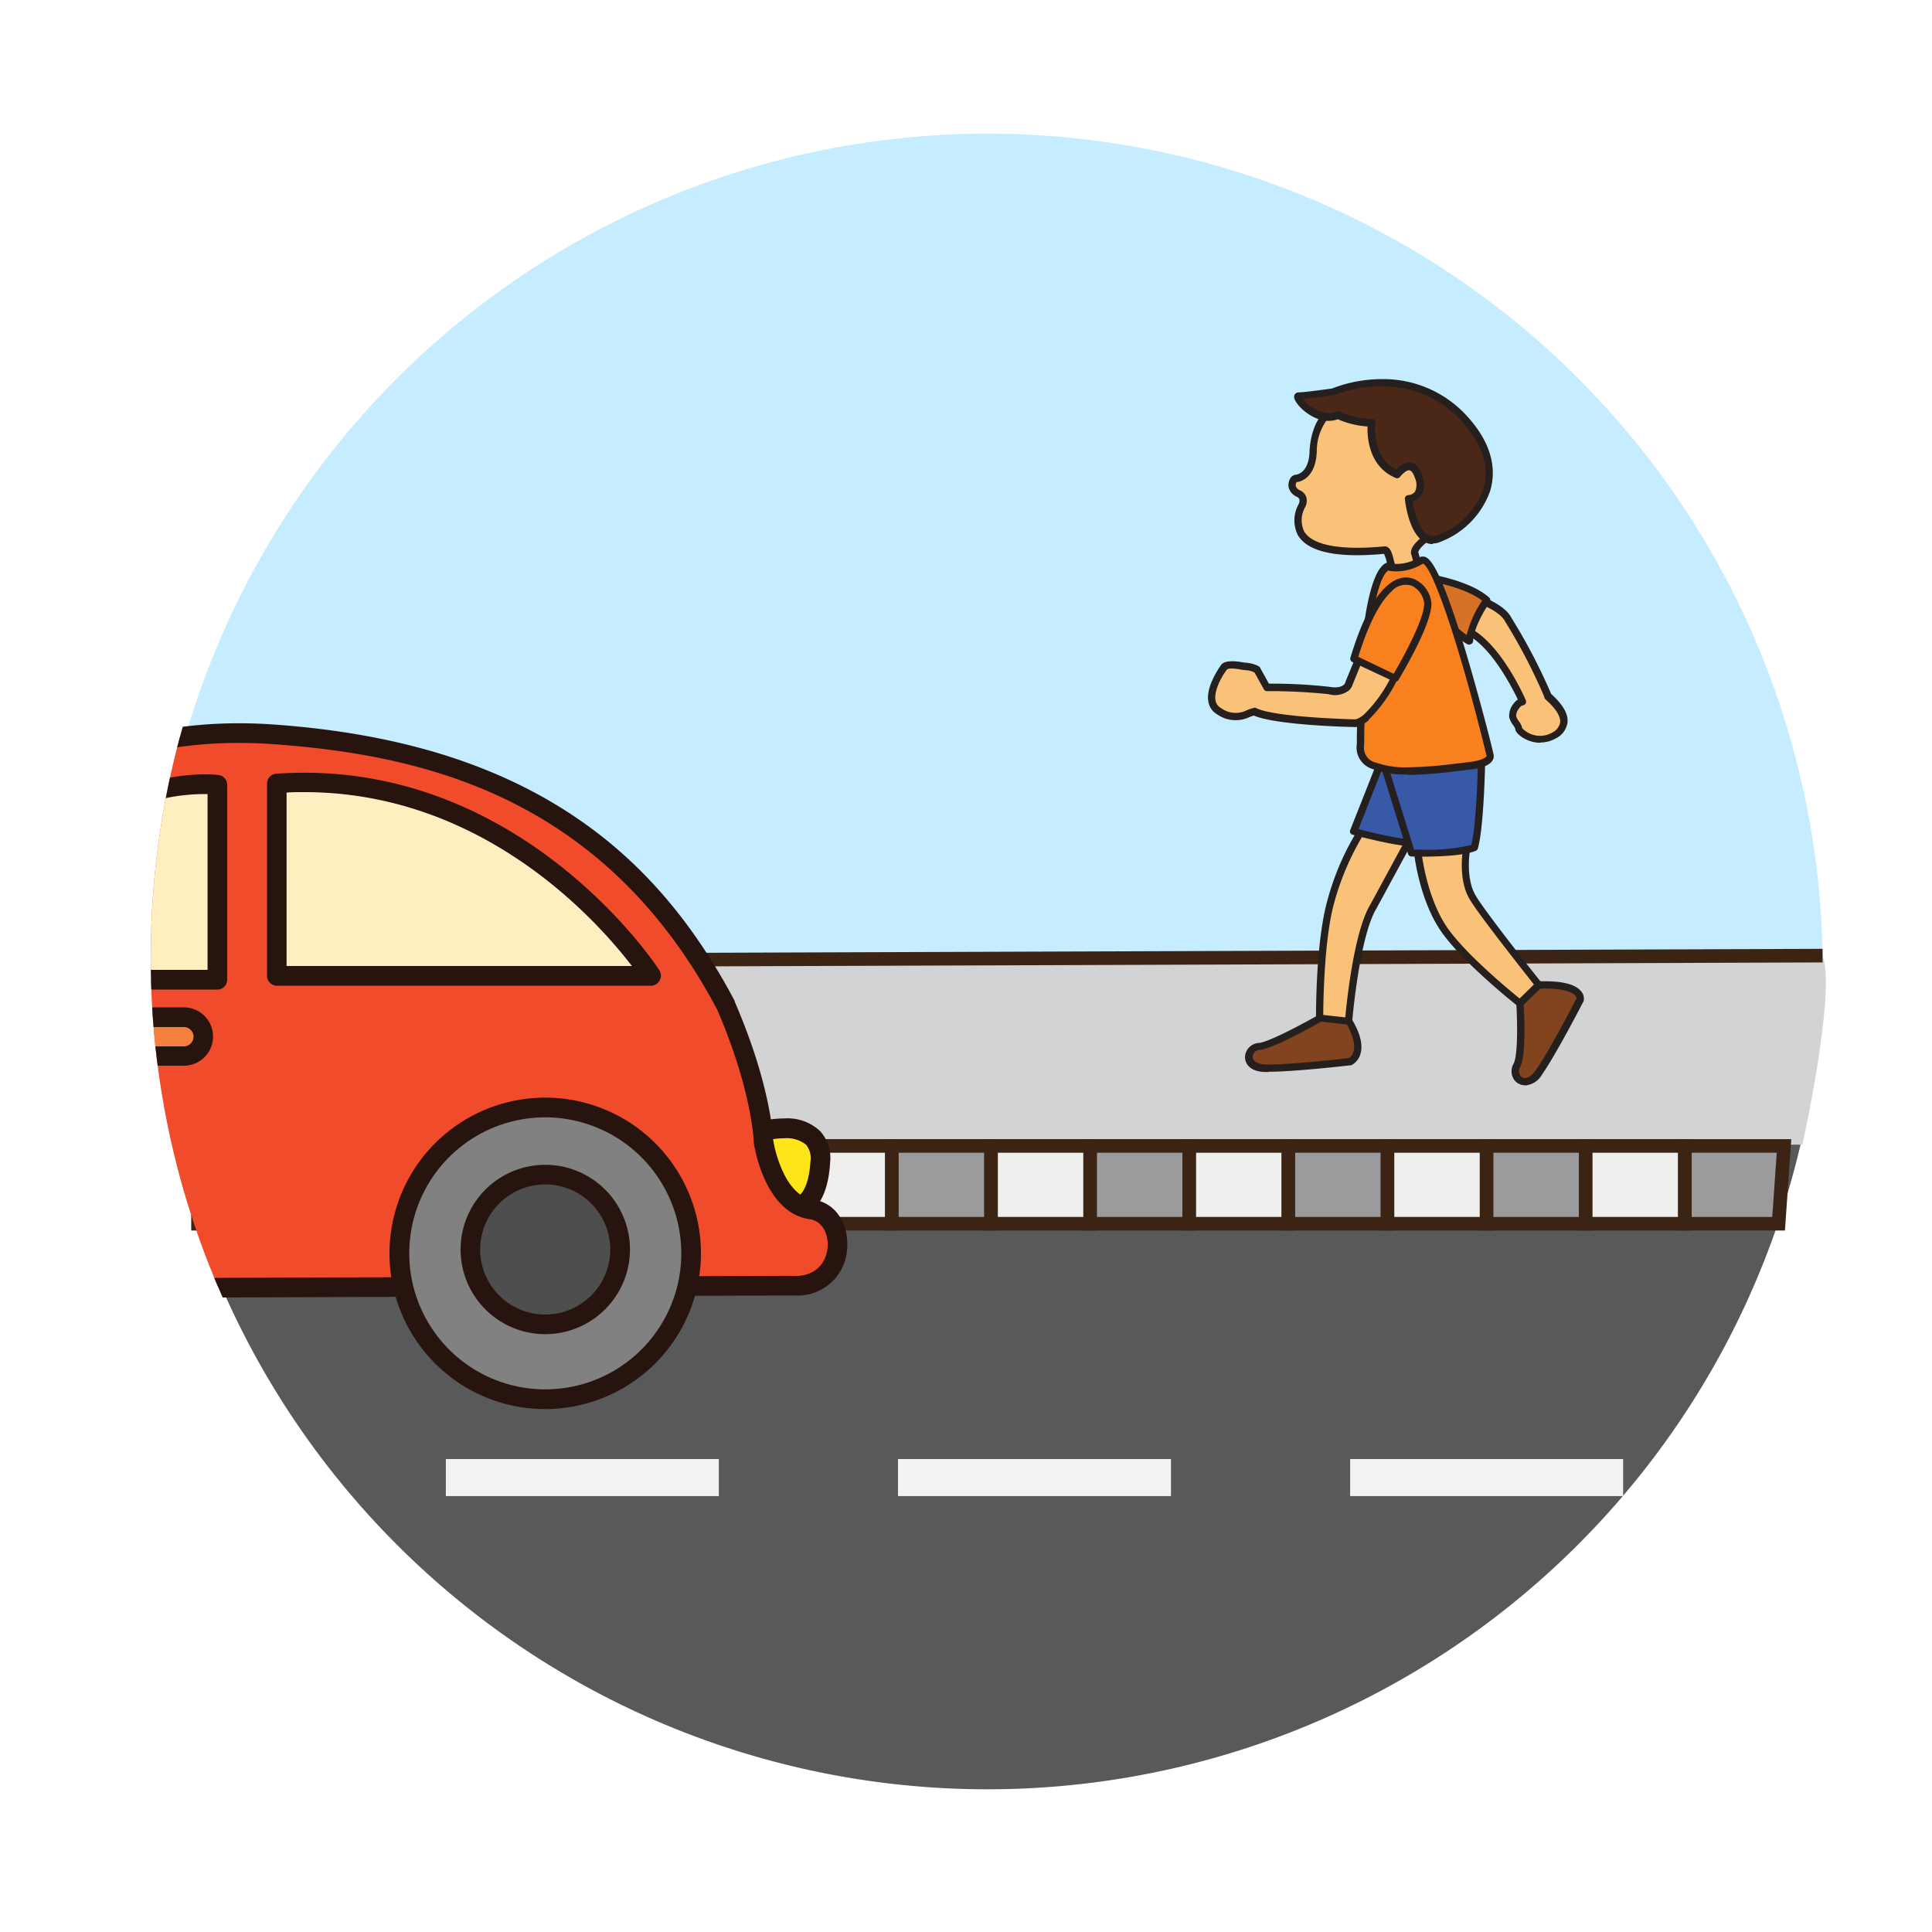 <svg id="watch_out_for_cards" data-name="watch out for cards" xmlns="http://www.w3.org/2000/svg" xmlns:xlink="http://www.w3.org/1999/xlink" viewBox="0 0 300 300"><defs><style>.cls-1,.cls-5{fill:none;}.cls-2{fill:#58595b;}.cls-3{fill:#d1d3d4;}.cls-4{fill:#c5ecff;}.cls-5,.cls-6,.cls-7{stroke:#3c2415;stroke-miterlimit:10;stroke-width:2.11px;}.cls-6{fill:#efefed;}.cls-7{fill:#9b9b9d;}.cls-8{fill:#f1f2f2;}.cls-9{clip-path:url(#clip-path);}.cls-10{fill:#fde51a;}.cls-11{fill:#27140e;}.cls-12{fill:#f04b2a;}.cls-13{fill:#4e4e4e;}.cls-14{fill:#ffeec0;}.cls-15{fill:#f5803e;}.cls-16{fill:#818181;}.cls-17{fill:#fac279;}.cls-18{fill:#251f1e;}.cls-19{fill:#4b2718;}.cls-20{fill:#3858a8;}.cls-21{fill:#d67226;}.cls-22{fill:#f8801e;}.cls-23{fill:#81441e;}</style><clipPath id="clip-path"><path class="cls-1" d="M279.84,176.3c.18-.8.34-1.6.5-2.4,1.35-6.76,4.05-21.64,2.42-26h0a129.67,129.67,0,0,0-259.34.91s0,.75,0,2a129.68,129.68,0,0,0,256.19,26.43h0S279.71,176.93,279.84,176.3Z"/></clipPath></defs><title>watch out for cars</title><path class="cls-2" d="M283,149.3a129.68,129.68,0,0,1-259.35,0"/><path class="cls-3" d="M23.67,149.3s-.07,28.64,7.08,28.64l249.13-.2s5.26-23.7,3.13-29.35C274.83,149.62,23.67,149.3,23.67,149.3Z"/><path class="cls-4" d="M23.67,149.3a129.68,129.68,0,0,1,259.35,0"/><line class="cls-5" x1="23.67" y1="149.3" x2="283.01" y2="148.39"/><rect class="cls-6" x="30.75" y="177.94" width="15.39" height="12.08"/><rect class="cls-7" x="46.14" y="177.94" width="15.39" height="12.08"/><rect class="cls-6" x="61.53" y="177.94" width="15.39" height="12.08"/><rect class="cls-7" x="76.92" y="177.94" width="15.39" height="12.08"/><rect class="cls-6" x="92.31" y="177.94" width="15.39" height="12.08"/><rect class="cls-7" x="107.71" y="177.94" width="15.39" height="12.08"/><rect class="cls-6" x="123.1" y="177.94" width="15.39" height="12.08"/><rect class="cls-7" x="138.49" y="177.94" width="15.4" height="12.08"/><rect class="cls-6" x="153.89" y="177.94" width="15.39" height="12.08"/><rect class="cls-7" x="169.28" y="177.94" width="15.39" height="12.08"/><rect class="cls-6" x="184.67" y="177.94" width="15.39" height="12.08"/><rect class="cls-7" x="200.06" y="177.94" width="15.4" height="12.08"/><rect class="cls-6" x="215.45" y="177.94" width="15.39" height="12.08"/><rect class="cls-7" x="230.84" y="177.94" width="15.39" height="12.08"/><rect class="cls-6" x="246.23" y="177.94" width="15.4" height="12.08"/><polygon class="cls-7" points="276.18 190.02 261.63 190.02 261.63 177.94 277.02 177.94 276.18 190.02"/><path class="cls-1" d="M283,149.3A129.68,129.68,0,1,0,153.35,279"/><rect class="cls-8" x="69.23" y="226.56" width="42.39" height="5.75"/><rect class="cls-8" x="139.44" y="226.56" width="42.39" height="5.75"/><rect class="cls-8" x="209.65" y="226.56" width="42.39" height="5.75"/><g class="cls-9"><g id="Layer_1_copy_16" data-name="Layer 1 copy 16"><path class="cls-10" d="M118.54,175.58s9.22-2.4,8.82,4.81-3.81,7-3.81,7l-8.22-5.21Z"/><path class="cls-11" d="M123.58,188.93h-.12a1.57,1.57,0,0,1-.73-.23l-8.22-5.22a1.52,1.52,0,0,1-.55-1.95l3.21-6.61a1.47,1.47,0,0,1,1-.81,15.56,15.56,0,0,1,3.61-.44,7.4,7.4,0,0,1,5.6,2,6.25,6.25,0,0,1,1.52,4.83C128.44,188.52,124.38,188.93,123.58,188.93Zm-6.28-7.29,6.55,4.15c.66-.33,1.77-1.67,2-5.48a3.32,3.32,0,0,0-.68-2.56,4.83,4.83,0,0,0-3.39-1,13.06,13.06,0,0,0-2.17.2Z"/><path class="cls-12" d="M-47,200.23l-9.62-.2s-10.42-2.2-5.81-10a8.24,8.24,0,0,1,4.21-2.4s-5.61-24.45,22.05-33.68c20.44-3,25.65-13.22,25.65-13.22S2.09,111,42.78,114.05s58.92,21.24,70,42.09c5.61,13,5.81,21,5.81,21s1.4,9.83,7.42,10.63,5.81,12.63-3.41,11.82Z"/><path class="cls-11" d="M-47,201.76h0l-9.62-.2a1.33,1.33,0,0,1-.28,0c-.24-.05-5.91-1.3-7.68-5.31-.92-2.09-.63-4.44.86-7l.12-.17A8.39,8.39,0,0,1-60,186.56c-1.51-9.37,1.54-26.81,23.32-34.07a1.31,1.31,0,0,1,.27-.06c18.72-2.76,24.15-11.79,24.5-12.39a44.91,44.91,0,0,1,10.59-13.9c6.93-6.31,19.23-13.83,38.4-13.83,1.9,0,3.85.07,5.81.22,19.22,1.42,34.54,6.2,46.85,14.62,9.89,6.76,17.85,16,24.34,28.27a.37.37,0,0,0,0,.11C119.52,168.06,120,176,120.06,177c.38,2.47,2.16,8.73,6.1,9.25s5.61,4.18,5.39,7.54a7.69,7.69,0,0,1-8.13,7.37h0c-.3,0-.61,0-.93,0l-169.5.6Zm-9.43-3.25,9.44.2,169.54-.6a.65.65,0,0,1,.14,0c4,.35,5.67-2.15,5.83-4.49.13-1.94-.78-4-2.76-4.3-7.08-.95-8.66-11.47-8.72-11.92a1.1,1.1,0,0,1,0-.18c0-.08-.28-7.91-5.66-20.42-17.66-33.35-46-39.55-68.69-41.23-1.88-.14-3.76-.21-5.58-.21-14.55,0-26.75,4.36-36.24,12.94a42.46,42.46,0,0,0-10,13,.36.36,0,0,1,0,.09c-.23.44-5.79,10.91-26.66,14-10.89,3.67-17.71,10.13-20.28,19.22a28.05,28.05,0,0,0-.63,12.63,1.53,1.53,0,0,1-.2,1.16,1.56,1.56,0,0,1-1,.67,6.77,6.77,0,0,0-3.27,1.78c-.94,1.63-1.15,3-.65,4.11C-60.82,197.31-57.16,198.33-56.44,198.51Z"/><path class="cls-13" d="M83.43,175.9A19.08,19.08,0,1,1,64.36,195,19.07,19.07,0,0,1,83.43,175.9Z"/><path class="cls-11" d="M83.43,215.58A20.6,20.6,0,1,1,104,195,20.64,20.64,0,0,1,83.43,215.58Zm0-38.15A17.55,17.55,0,1,0,101,195,17.56,17.56,0,0,0,83.43,177.43Z"/><path class="cls-14" d="M-6.93,152.13H33.76V121.87S9.5,118.46-6.93,152.13Z"/><path class="cls-11" d="M33.76,153.66H-6.93a1.52,1.52,0,0,1-1.29-.72,1.53,1.53,0,0,1-.08-1.48c6-12.29,13.69-21.15,22.87-26.34,10.5-5.94,19.11-4.81,19.4-4.77a1.53,1.53,0,0,1,1.31,1.52v30.26A1.53,1.53,0,0,1,33.76,153.66Zm-38.2-3.06H32.23V123.3h-.38C12.4,123.3.15,142-4.44,150.6Z"/><path class="cls-14" d="M43,121.67v29.86H101.1S80.46,119.06,43,121.67Z"/><path class="cls-11" d="M101.1,153.06H43a1.53,1.53,0,0,1-1.53-1.53V121.67a1.53,1.53,0,0,1,1.42-1.53c1.46-.1,2.93-.15,4.37-.15,35.2,0,55,30.41,55.15,30.72a1.51,1.51,0,0,1,0,1.55A1.53,1.53,0,0,1,101.1,153.06ZM44.5,150H98.12c-5.32-6.95-23.06-27-50.88-27-.9,0-1.82,0-2.74.07V150Z"/><path class="cls-15" d="M31.55,161a3,3,0,0,1-3,3H23.93a3,3,0,0,1-3-3h0a3,3,0,0,1,3-3h4.62a3,3,0,0,1,3,3Z"/><path class="cls-11" d="M28.55,165.48H23.93a4.53,4.53,0,1,1,0-9.06h4.62a4.53,4.53,0,0,1,0,9.06Zm-4.62-6a1.48,1.48,0,1,0,0,3h4.62a1.48,1.48,0,0,0,0-3Z"/><path class="cls-16" d="M-20.16,172a22.66,22.66,0,0,0-22.65,22.65,22.65,22.65,0,0,0,22.65,22.65A22.65,22.65,0,0,0,2.49,194.62,22.66,22.66,0,0,0-20.16,172Zm0,33.68A11.63,11.63,0,0,1-31.78,194,11.62,11.62,0,0,1-20.16,182.4,11.63,11.63,0,0,1-8.53,194,11.63,11.63,0,0,1-20.16,205.65Z"/><path class="cls-11" d="M-20.16,218.8a24.2,24.2,0,0,1-24.17-24.18,24.19,24.19,0,0,1,24.17-24.17A24.2,24.2,0,0,1,4,194.62,24.21,24.21,0,0,1-20.16,218.8Zm0-45.3a21.14,21.14,0,0,0-21.12,21.12,21.14,21.14,0,0,0,21.12,21.12A21.14,21.14,0,0,0,1,194.62,21.14,21.14,0,0,0-20.16,173.5Zm0,33.67A13.17,13.17,0,0,1-33.31,194a13.17,13.17,0,0,1,13.15-13.15A13.17,13.17,0,0,1-7,194,13.17,13.17,0,0,1-20.16,207.17Zm0-23.25A10.12,10.12,0,0,0-30.26,194a10.11,10.11,0,0,0,10.1,10.1A10.11,10.11,0,0,0-10.06,194,10.12,10.12,0,0,0-20.16,183.92Z"/><path class="cls-16" d="M84.66,172a22.65,22.65,0,1,0,22.65,22.65A22.65,22.65,0,0,0,84.66,172Zm0,33.68A11.63,11.63,0,1,1,96.29,194,11.63,11.63,0,0,1,84.66,205.65Z"/><path class="cls-11" d="M84.66,218.8a24.18,24.18,0,1,1,24.18-24.18A24.21,24.21,0,0,1,84.66,218.8Zm0-45.3a21.12,21.12,0,1,0,21.13,21.12A21.15,21.15,0,0,0,84.66,173.5Zm0,33.67A13.15,13.15,0,1,1,97.82,194,13.17,13.17,0,0,1,84.66,207.17Zm0-23.25A10.1,10.1,0,1,0,94.76,194,10.11,10.11,0,0,0,84.66,183.92Z"/></g></g><path class="cls-17" d="M206.28,64s-2.16,1.74-2.37,6.06c-.16,3.37-1.82,4-2.54,4.18a.71.71,0,0,0-.46.21c-.27.41-.72,1.45.74,2.18a1.34,1.34,0,0,1,.52,1.85s-5,8.67,12.89,6.92c.87.18.88,4.2,2.23,4.32.11,0,0,.33.06.42.35.6,1.8,2.78,3.13-1,0-.07-.72-3.05-.72-3.05s-.72-.77,2-2.74c3.28-2.34,3.5-7.19,3.5-7.19l-2.88-10.79-10.69-3Z"/><path class="cls-18" d="M218.75,91.89c-.93,0-1.58-.91-1.89-1.45a.75.75,0,0,1-.08-.27c-.8-.41-1.13-1.66-1.42-2.79a7.2,7.2,0,0,0-.45-1.38c-7.36.69-11.87-.3-13.4-2.94a5.17,5.17,0,0,1,.16-4.81,1.16,1.16,0,0,0,.09-.73.66.66,0,0,0-.36-.36,2.25,2.25,0,0,1-1.27-1.37,2,2,0,0,1,.3-1.62,1.14,1.14,0,0,1,.83-.46c.59-.11,2-.68,2.09-3.66.22-4.51,2.48-6.39,2.57-6.47a.5.5,0,0,1,.19-.1l5.45-1.65a.54.54,0,0,1,.31,0l10.69,3a.55.55,0,0,1,.39.4L225.83,76a.88.88,0,0,1,0,.17c0,.21-.27,5.15-3.73,7.62-1.75,1.25-1.87,1.88-1.88,2a.56.56,0,0,1,.07.16c.78,3.15.77,3.17.7,3.38-.6,1.73-1.34,2.58-2.26,2.58m1.15-2.82c-.08-.39-.38-1.63-.66-2.78a1.1,1.1,0,0,1-.12-.64c.08-.8.85-1.7,2.35-2.77,2.78-2,3.2-6.06,3.25-6.68L222,65.81,211.73,63l-5.17,1.56a8.21,8.21,0,0,0-2.09,5.58c-.18,3.78-2.16,4.56-3,4.71l-.13,0a.94.94,0,0,0-.13.65,1.24,1.24,0,0,0,.69.66,1.76,1.76,0,0,1,.93,1,2.2,2.2,0,0,1-.17,1.6,4.12,4.12,0,0,0-.17,3.73c1.27,2.19,5.65,3,12.51,2.35a.49.49,0,0,1,.17,0c.73.14,1,1.06,1.28,2.23.17.66.54,2.05.9,2.08.14,0,.59.11.55.81.29.46.63.77.85.77s.7-.45,1.15-1.69"/><path class="cls-19" d="M217,73.78s2.16-3.09,3.29.31-1.54,3.39-1.54,3.39.72,7.29,4.42,6.37,13.26-8.53,4.62-18.4S207,60.93,207,60.93s-4.3.62-5.35.62c-.87,0,2.67,4.52,6.17,3,1.44,1,5.14,1.23,5.14,1.23s-.72,6.07,4,8"/><path class="cls-18" d="M222.5,84.49c-3.62,0-4.32-6.67-4.35-7a.62.62,0,0,1,.14-.43.6.6,0,0,1,.42-.18,1.45,1.45,0,0,0,1-.51,2.55,2.55,0,0,0,0-2.15c-.15-.45-.47-1.2-.92-1.2s-1.14.7-1.38,1a.55.55,0,0,1-.67.2c-4.22-1.75-4.45-6.37-4.39-8a13.4,13.4,0,0,1-4.6-1.12,4.27,4.27,0,0,1-1.46.25h0c-2.74,0-5.34-2.71-5.34-3.72a.68.68,0,0,1,.69-.7c.81,0,3.95-.43,5.19-.6a21.25,21.25,0,0,1,7.8-1.46,17.53,17.53,0,0,1,13.53,6.15c4.1,4.69,4,8.72,3.21,11.27a13.17,13.17,0,0,1-8.12,8,2.84,2.84,0,0,1-.76.1m-7.86-24.44a20.35,20.35,0,0,0-7.42,1.4l-.14,0c-.15,0-3.19.45-4.75.58a5.6,5.6,0,0,0,4,2.22h0a3,3,0,0,0,1.29-.28.6.6,0,0,1,.55.06c1.07.77,3.86,1.08,4.85,1.13a.57.57,0,0,1,.4.2.55.55,0,0,1,.12.43s-.58,5.32,3.29,7.25a3,3,0,0,1,2-1.15c.88,0,1.55.67,2,2a3.44,3.44,0,0,1-.14,3.17,2.31,2.31,0,0,1-1.32.87c.28,1.89,1.2,5.42,3.17,5.42a1.71,1.71,0,0,0,.49-.07A11.94,11.94,0,0,0,230.31,76c1-3.32,0-6.75-3-10.2a16.22,16.22,0,0,0-12.69-5.77"/><path class="cls-17" d="M220.18,132.47s.75,7.11,4.17,11.95S236,155.77,236,155.77l3.34-.17-.42-2.69s-9.46-11.86-10.43-13.91c-1.42-2.67-.83-6.53-.83-6.53l-1.61-4.65Z"/><path class="cls-18" d="M236,156.33a.55.55,0,0,1-.35-.12c-.34-.27-8.36-6.62-11.79-11.46s-4.24-11.92-4.27-12.22a.57.57,0,0,1,.21-.5l5.9-4.65a.59.59,0,0,1,.51-.1.56.56,0,0,1,.37.36l1.61,4.65a.5.5,0,0,1,0,.27s-.53,3.71.79,6.2c.74,1.58,7.1,9.72,10.36,13.8a.54.54,0,0,1,.11.27l.42,2.68a.61.61,0,0,1-.12.45.58.58,0,0,1-.41.2l-3.33.17h0m2.39-3.18c-1-1.31-9.46-11.91-10.4-13.89-1.34-2.54-1-6-.91-6.73l-1.3-3.78-5,4c.18,1.39,1.13,7.27,4,11.38,3.07,4.34,10.23,10.15,11.4,11.1l2.5-.13Z"/><path class="cls-17" d="M211.22,129.35a41.15,41.15,0,0,0-4.64,10.9c-1.75,6.51-1.67,17.85-1.67,17.85l3.16,3.17,1.35-2.67s1.08-13.18,3.83-17.76l5.42-10-2.61-4.6Z"/><path class="cls-18" d="M208.07,161.83a.55.55,0,0,1-.4-.16l-3.15-3.17a.56.56,0,0,1-.17-.39c0-.47-.06-11.5,1.69-18A41.22,41.22,0,0,1,210.76,129a.49.49,0,0,1,.16-.16l4.84-3.12a.57.57,0,0,1,.44-.07.59.59,0,0,1,.35.27l2.61,4.6a.57.57,0,0,1,0,.55l-5.43,10c-2.66,4.43-3.75,17.4-3.76,17.53a.83.83,0,0,1-.06.21l-1.35,2.67a.56.56,0,0,1-.41.3h-.09m.8-3.38c.11-1.38,1.22-13.43,3.89-17.88l5.27-9.72L215.87,127l-4.24,2.73a41.72,41.72,0,0,0-4.51,10.64c-1.57,5.85-1.64,15.84-1.65,17.47l2.45,2.46,1-1.88"/><path class="cls-20" d="M214.09,119.16l-3.92,9.91s6.67,1.84,9.67,1.84,1.92-11.43,1.92-11.43Z"/><path class="cls-18" d="M219.85,131.47c-3,0-9.56-1.78-9.83-1.86a.53.53,0,0,1-.35-.29.55.55,0,0,1,0-.45l3.92-9.91a.56.56,0,0,1,.55-.36l7.68.32a.55.55,0,0,1,.53.51c.09.94.82,9.24-1.17,11.43a1.74,1.74,0,0,1-1.3.61m-5.39-11.73-3.54,9c1.7.45,6.55,1.66,8.93,1.66a.64.64,0,0,0,.47-.24c1.32-1.45,1.14-7.37.93-10.09Z"/><path class="cls-17" d="M236.44,108.93s-3.53-8.11-8-10.69-1.05-4.62-1.05-4.62h3.51s2.66,1.17,3.33,2.63c1,1.17,6,10.68,6.18,11.84.07.2,4.87,3.78.95,6.12-2.79,1.59-5.48-.57-5.48-1.07s-.77-1.12-.94-1.88.75-2.29,1.54-2.33"/><path class="cls-18" d="M239.2,115.34a5.25,5.25,0,0,1-2.68-.76c-.29-.18-1.24-.8-1.24-1.44a2.48,2.48,0,0,0-.31-.53,3.59,3.59,0,0,1-.62-1.22,3,3,0,0,1,.67-2.12,2.73,2.73,0,0,1,.67-.65c-.87-1.81-3.93-7.81-7.57-9.89-1.72-1-2.59-2-2.6-3.18a3.1,3.1,0,0,1,1.55-2.41.54.54,0,0,1,.28-.08h3.51a.59.59,0,0,1,.22,0c.29.12,2.81,1.26,3.59,2.84a88,88,0,0,1,6.2,11.87l.12.1c.71.67,2.62,2.44,2.41,4.35a3.27,3.27,0,0,1-1.8,2.43,4.8,4.8,0,0,1-2.4.64h0M227.52,94.18a1.9,1.9,0,0,0-.87,1.36c0,.69.7,1.46,2,2.21,4.62,2.64,8.13,10.62,8.28,11a.57.57,0,0,1-.49.78,1.09,1.09,0,0,0-.55.46,1.94,1.94,0,0,0-.47,1.19,2.77,2.77,0,0,0,.45.84,2.52,2.52,0,0,1,.5,1.06,3.85,3.85,0,0,0,2.8,1.18,3.72,3.72,0,0,0,1.83-.49,2.25,2.25,0,0,0,1.26-1.58c.14-1.35-1.52-2.9-2.07-3.4-.25-.23-.33-.31-.38-.46l0-.1a86.7,86.7,0,0,0-6-11.57.42.42,0,0,1-.09-.14c-.45-1-2.18-2-2.94-2.3Z"/><path class="cls-21" d="M230.86,93.2s-2.55,3.63-2.67,6.34c-.21.23-5.27-4.23-5.27-4.23l-1.61-5.69s6.63.92,9.55,3.58"/><path class="cls-18" d="M228.16,100.11c-.23,0-.67,0-5.61-4.38a.48.48,0,0,1-.17-.27l-1.61-5.69a.55.55,0,0,1,.11-.52.59.59,0,0,1,.5-.19c.28,0,6.84,1,9.86,3.73a.58.58,0,0,1,.08.74s-2.46,3.52-2.57,6a.54.54,0,0,1-.15.35.62.62,0,0,1-.44.2m2-6.8c-2.25-1.76-6.26-2.66-8-3L223.41,95c1.62,1.42,3.4,2.92,4.33,3.62a16.94,16.94,0,0,1,2.37-5.31"/><path class="cls-20" d="M215.06,119.23l4.12,13.23s7.26.22,9.76-.84c.92-3.18,1.11-13.28,1.11-13.28l-9.29-6.53Z"/><path class="cls-18" d="M220.74,133c-1,0-1.58,0-1.58,0a.57.57,0,0,1-.52-.4l-4.12-13.22a.6.6,0,0,1,.09-.52l5.71-7.42a.56.56,0,0,1,.77-.11l9.29,6.53a.56.56,0,0,1,.23.47c0,.42-.2,10.21-1.13,13.42a.57.57,0,0,1-.32.36c-1.77.75-5.55.91-8.42.91m7.73-1.85c.74-3,1-10.92,1-12.56l-8.6-6-5.2,6.76,3.91,12.56h1.15a28.81,28.81,0,0,0,7.73-.72"/><path class="cls-22" d="M220.64,87c2.93-1.73,10.72,30.17,10.72,30.17s.58,1.33-3.34,1.75-10.93,1.58-14.68,0a3,3,0,0,1-2.09-3.34s0-25.63,4.21-27.63a6.53,6.53,0,0,0,5.18-1"/><path class="cls-18" d="M218.67,120.26a14.44,14.44,0,0,1-5.52-.84,3.49,3.49,0,0,1-2.46-3.9c0-2.86.19-26,4.53-28.1a.56.56,0,0,1,.42,0,4.2,4.2,0,0,0,1.19.15,6.88,6.88,0,0,0,3.52-1,1,1,0,0,1,.53-.15c.76,0,2.35,0,6.94,15.52,2.14,7.25,4,14.6,4.07,15.11a1.18,1.18,0,0,1-.12,1c-.45.78-1.66,1.26-3.69,1.47l-1.79.21a65.64,65.64,0,0,1-7.62.6m12.16-2.91h0l0-.08c-4.47-18.3-8.56-29.53-9.89-29.81a8.07,8.07,0,0,1-4.09,1.2,5.71,5.71,0,0,1-1.29-.14c-2.69,1.89-3.71,17.45-3.73,27v.09a2.37,2.37,0,0,0,1.69,2.71l.06,0a13.74,13.74,0,0,0,5.11.76,66.17,66.17,0,0,0,7.49-.59l1.8-.21c2.09-.23,2.66-.69,2.81-.88s0-.11.06-.11"/><path class="cls-23" d="M239,152.91,236,155.77s.5,7.92-.5,9.67,1.25,4.09,3.42,1,6.42-11.34,6.42-11.34.42-2.44-6.42-2.19"/><path class="cls-18" d="M236.76,168.51a2,2,0,0,1-1.74-1,2.36,2.36,0,0,1,0-2.33c.67-1.16.62-6.36.43-9.36a.54.54,0,0,1,.17-.43l2.91-2.86a.59.59,0,0,1,.38-.16l1,0c2.85,0,4.72.51,5.57,1.52a1.69,1.69,0,0,1,.45,1.35.33.33,0,0,1,0,.16c-.17.34-4.3,8.33-6.46,11.41a3.33,3.33,0,0,1-2.65,1.74M244.81,155a.94.94,0,0,0-.23-.43c-.4-.43-1.67-1.17-5.4-1.06L236.6,156c.09,1.55.4,8-.58,9.73a1.22,1.22,0,0,0,0,1.21.87.87,0,0,0,.76.46c.54,0,1.15-.45,1.73-1.27,2-2.82,5.79-10.13,6.32-11.16"/><path class="cls-23" d="M209.42,158.6l-4.51-.5s-7.44,4.25-9.45,4.4-2.69,3.32,1.08,3.39,13-1,13-1,2.88-1.2-.12-6.29"/><path class="cls-18" d="M197,166.46h-.42c-2.36,0-3.23-1.2-3.26-2.26a2.27,2.27,0,0,1,2.15-2.25c1.55-.12,7.18-3.16,9.21-4.32a.62.62,0,0,1,.35-.08l4.5.5a.6.6,0,0,1,.42.28c1.31,2.21,1.73,4,1.27,5.43a2.81,2.81,0,0,1-1.42,1.66.33.33,0,0,1-.15,0c-.35.05-8.68,1-12.65,1m12.43-2.12a1.74,1.74,0,0,0,.72-.94c.24-.72.24-2-1-4.27l-4-.45c-1.28.73-7.55,4.23-9.53,4.38a1.15,1.15,0,0,0-1.11,1.1c0,.7.85,1.14,2.16,1.17,3.49.07,11.82-.87,12.83-1"/><path class="cls-17" d="M210.94,102.58l-1.49,3.63s-.37,1.51-3.08,1a86.27,86.27,0,0,0-9.65-.48L195.18,104a4.72,4.72,0,0,0-1.67-.47c-.75,0-2.79-.66-3.44.12s-3.52,5.22-.8,6.81,3.86.51,5.46.07c3.05,1.55,15.56,1.82,15.56,1.82s2.1.54,6.17-6.89c4.56-8.32-5.52-2.86-5.52-2.86"/><path class="cls-18" d="M212.54,111.83c-1.22,1.07-2,1.11-2.3,1.06-.92,0-12.2-.31-15.55-1.78-.23.07-.45.15-.68.24a5,5,0,0,1-5-.42,2.79,2.79,0,0,1-1.38-2c-.39-2.2,1.5-5,2-5.7s2.07-.6,3.16-.42a5.69,5.69,0,0,0,.72.1,5.21,5.21,0,0,1,1.92.53.57.57,0,0,1,.23.23l1.38,2.49a79.78,79.78,0,0,1,9.41.49c2.08.37,2.44-.61,2.44-.62h0l0-.08,1.49-3.63a.57.57,0,0,1,.25-.28c.9-.49,5.49-2.85,7.05-1.28.85.85.6,2.41-.77,4.91a23,23,0,0,1-4.41,6.12M210,106.39a1.85,1.85,0,0,1-.58.85,3.56,3.56,0,0,1-3.13.55,87.68,87.68,0,0,0-9.55-.47.56.56,0,0,1-.49-.29l-1.45-2.61a3.7,3.7,0,0,0-1.28-.35,5.81,5.81,0,0,1-.88-.11c-.62-.1-1.75-.29-2.11,0h0c-.58.7-2.08,3.15-1.79,4.78a1.67,1.67,0,0,0,.83,1.19,3.84,3.84,0,0,0,4.06.34,8.66,8.66,0,0,1,1-.33.51.51,0,0,1,.4,0c2.9,1.47,15.19,1.76,15.32,1.76h.08s.48,0,1.41-.79a21.46,21.46,0,0,0,4.17-5.82c1.49-2.72,1.1-3.43.95-3.58-.69-.69-3.64.39-5.54,1.39Z"/><path class="cls-22" d="M210.23,102.24l6.39,3.06s5.28-8.72,5.08-11.74-6.2-8.76-11.47,8.68"/><path class="cls-18" d="M217,105.72a.58.58,0,0,1-.62.08l-6.39-3a.57.57,0,0,1-.3-.67c1.69-5.59,3.61-9.36,5.72-11.19,1.77-1.55,3.28-1.4,4.23-1a4.55,4.55,0,0,1,2.62,3.64c.21,3.11-4.6,11.16-5.15,12.07a.69.69,0,0,1-.11.13m-.86-14c-1.3,1.14-3.25,3.84-5.23,10.21l5.5,2.63c1.58-2.68,4.87-8.77,4.73-11a3.44,3.44,0,0,0-1.93-2.67,2.92,2.92,0,0,0-3.07.81"/></svg>
